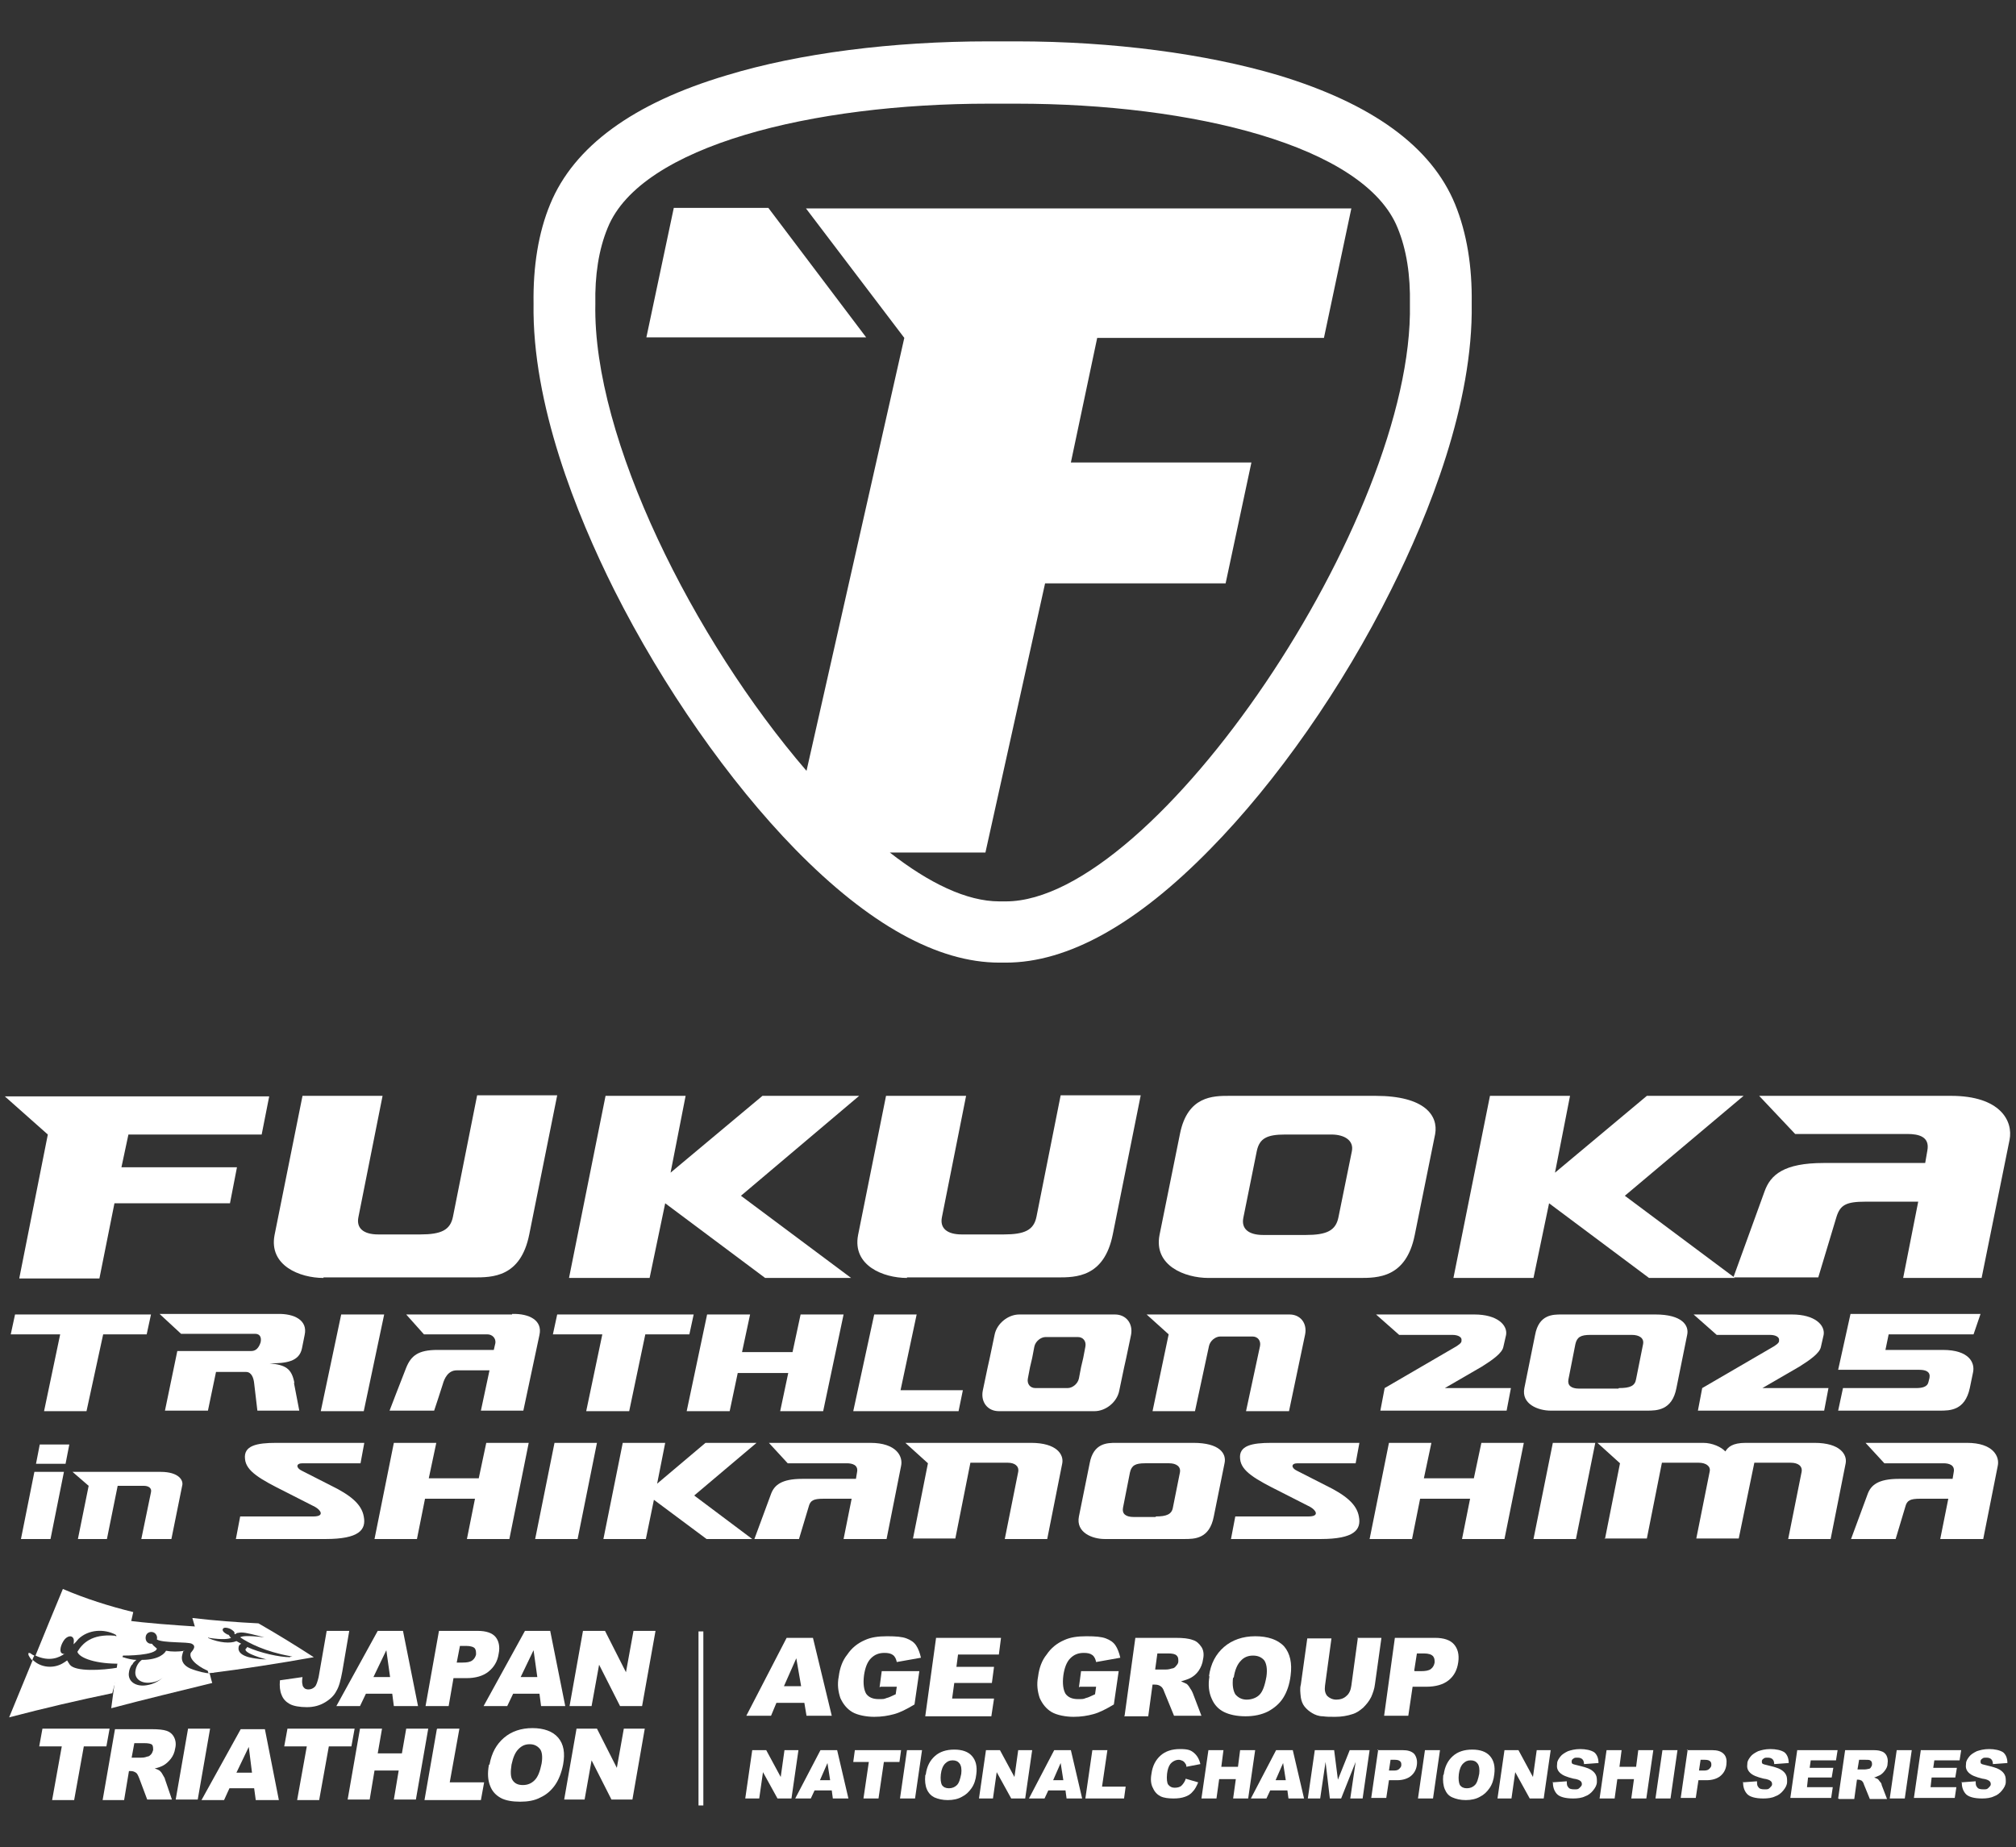 <?xml version="1.0" encoding="UTF-8"?>
<svg id="_レイヤー_2" xmlns="http://www.w3.org/2000/svg" version="1.1" viewBox="0 0 375.2 343.9">
  <rect x="0" y="0" width="375.2" height="343.9" fill="#333333" stroke="none"/>
  <!-- Generator: Adobe Illustrator 29.1.0, SVG Export Plug-In . SVG Version: 2.1.0 Build 142)  -->
  <defs>
    <style>
      .st0 {
        fill: #fff;
      }
    </style>
  </defs>
  <g>
    <g>
      <g>
        <path class="st0" d="M273.9,56.5c.1-6.9-.9-13.1-3.1-18.5-4.4-10.7-15.4-18.7-32.9-24-13.5-4-30.8-6.3-48.7-6.3s-1.7,0-2.6,0c-.9,0-1.7,0-2.6,0-17.9,0-35.2,2.2-48.7,6.3-17.5,5.2-28.5,13.3-32.9,24-2.2,5.3-3.2,11.6-3.1,18.5-.3,18.7,8,39.3,15,53.3,9.1,18.1,21.4,35.7,33.7,48.3,13.7,14,26.5,21.1,38,21.1s.4,0,.6,0,.3,0,.6,0c11.5,0,24.3-7.1,38-21.1,12.4-12.6,24.7-30.2,33.7-48.3,7-14,15.3-34.6,15-53.3ZM187.2,167.8c-.2,0-.4,0-.6,0-.2,0-.4,0-.6,0-6.1,0-13.1-3.4-20.4-9.1h17.8l11.1-50.1h33.6l4.8-22.5h-33.6l4.9-23.2h42.2l5.1-24.1h-101.5l18.3,24.1-18.2,80.6c-21-24.4-39.8-61.9-39.3-86.9-.1-5.3.6-10.1,2.3-14.2,6.2-15.3,38.2-23.1,70.9-23.1s1.7,0,2.6,0c.9,0,1.7,0,2.6,0,32.7,0,64.7,7.8,70.9,23.1,1.7,4.1,2.4,8.9,2.3,14.2.8,39.8-47.4,111.2-75.2,111.2Z"/>
        <polygon class="st0" points="125.4 38.7 120.3 62.8 161.2 62.8 143 38.7 125.4 38.7"/>
      </g>
      <g>
        <g>
          <path class="st0" d="M3.6,237.9l5.3-26.7-8-7.1h49.2l-1.4,7.1h-24.8l-1.3,6.1h21.5l-1.3,6.7h-21.5l-2.8,14H3.6Z"/>
          <path class="st0" d="M60.2,237.9c-4.4,0-10.2-2.3-9.1-8l5.2-25.9h14.9l-4.5,22.6c-.4,2,.9,3.2,3.7,3.2h7.8c3.9,0,5.6-.8,6.1-3.3l4.5-22.6h14.9l-5.2,25.9c-1.6,8-6.9,8-10.3,8h-28Z"/>
          <path class="st0" d="M105.9,237.9l6.8-33.9h14.9l-2.8,14.3,17.1-14.3h18l-22,18.6,20.5,15.3h-16l-18.6-13.9-2.9,13.9h-14.9Z"/>
          <path class="st0" d="M168.8,237.9c-4.4,0-10.2-2.3-9.1-8l5.2-25.9h14.9l-4.5,22.6c-.4,2,.9,3.2,3.7,3.2h7.8c3.9,0,5.6-.8,6.1-3.3l4.5-22.6h14.9l-5.2,25.9c-1.6,8-6.9,8-10.3,8h-28Z"/>
          <path class="st0" d="M224.9,237.9c-4.4,0-10.2-2.3-9.1-8l3.8-18.8c1.4-7.1,6.2-7.1,9.2-7.1h27.2c9.2,0,11.7,3.7,11.1,7.1l-3.8,18.8c-1.6,8-6.9,8-10.3,8h-28ZM243,229.9c3.9,0,5.6-.8,6.1-3.3l2.5-12.3c.4-2-1.4-3.1-3.8-3.1h-8.6c-3.4,0-4.8.7-5.3,3.1l-2.5,12.4c-.4,2,.9,3.2,3.7,3.2h7.9Z"/>
          <path class="st0" d="M270.5,237.9l6.8-33.9h14.9l-2.8,14.3,17.1-14.3h18l-22.1,18.6,20.5,15.3h-16l-18.6-13.9-2.9,13.9h-14.9Z"/>
          <path class="st0" d="M354.2,237.9l2.8-14.2h-9.8c-3.6,0-4.7.6-5.4,2.8l-3.4,11.3h-15.8l5.8-16c1.1-3.1,3.6-5.3,11-5.3h18.9l.4-2.3c.5-2.6-1.6-3.1-3.7-3.1h-20.9l-6.7-7.1h35.7c9.2,0,11.6,4.7,10.9,8.2l-5.2,25.7h-14.9Z"/>
        </g>
        <g>
          <path class="st0" d="M256.9,262.6l.8-4.2,13.4-7.8c.4-.3.8-.5.9-.9v-.2c.1-.5-.5-1-1.7-1h-9.9l-4.3-3.8h18.3c4.3,0,6.2,2,5.9,3.8l-.5,2.2c-.2,1.2-2.1,2.5-4,3.7l-6.9,4h12.3l-.8,4.2h-23.4Z"/>
          <path class="st0" d="M288.6,262.6c-2.3,0-5.5-1.2-4.9-4.2l2-9.9c.7-3.8,3.3-3.8,4.9-3.8h17.5c4.9,0,6.3,2,5.9,3.8l-2,9.9c-.8,4.2-3.7,4.2-5.5,4.2h-18ZM301.3,258.4c2.1,0,3-.4,3.2-1.7l1.3-6.5c.2-1.1-.7-1.7-2.1-1.7h-7.7c-1.8,0-2.5.4-2.8,1.7l-1.3,6.6c-.2,1.1.5,1.7,2,1.7h7.3Z"/>
          <path class="st0" d="M316,262.6l.8-4.2,13.4-7.8c.4-.3.8-.5.9-.9v-.2c.1-.5-.5-1-1.7-1h-9.9l-4.3-3.8h18.3c4.3,0,6.2,2,5.9,3.8l-.5,2.2c-.2,1.2-2.1,2.5-4,3.7l-6.9,4h12.3l-.8,4.2h-23.4Z"/>
        </g>
        <g>
          <path class="st0" d="M3.9,286.5l2.5-12.5h5.5l-2.5,12.5H3.9Z"/>
          <path class="st0" d="M6.7,272.5l.7-3.6h5.5l-.7,3.6h-5.5Z"/>
          <path class="st0" d="M14.5,286.5l2-9.9-3-2.6h16.4c3.4,0,4.3,1.6,4,2.6l-2,9.9h-5.6l1.8-8.7c.2-.8-.5-1.2-1.3-1.2h-4.9l-2,9.9h-5.5Z"/>
          <path class="st0" d="M44.7,282.3h13.6c2.2,0,1.4-1.2.3-1.8l-5.5-2.8c-4.6-2.3-7.3-3.8-7.5-6.1-.3-2.5,2.2-3,5.8-3h16.4l-.7,3.8h-10.8c-1.3,0-1.2.9-.1,1.4l5.3,2.7c3.7,1.8,5.8,3.5,6.2,5.8.5,2.5-.9,4.2-7.1,4.2h-16.7l.8-4.2Z"/>
          <path class="st0" d="M69.7,286.5l3.6-17.9h7.9l-1.4,6.6h9.3l1.4-6.6h7.9l-3.6,17.9h-7.9l1.5-7.5h-9.3l-1.5,7.5h-7.9Z"/>
          <path class="st0" d="M99.6,286.5l3.6-17.9h7.9l-3.6,17.9h-7.9Z"/>
          <path class="st0" d="M112.3,286.5l3.6-17.9h7.9l-1.5,7.6,9-7.6h9.5l-11.6,9.8,10.8,8.1h-8.5l-9.8-7.3-1.5,7.3h-7.9Z"/>
          <path class="st0" d="M157,286.5l1.5-7.5h-5.2c-1.9,0-2.5.3-2.8,1.5l-1.8,6h-8.3l3.1-8.4c.6-1.6,1.9-2.8,5.8-2.8h10l.2-1.2c.3-1.4-.9-1.7-1.9-1.7h-11l-3.5-3.8h18.9c4.8,0,6.1,2.5,5.7,4.3l-2.7,13.6h-7.9Z"/>
          <path class="st0" d="M169.9,286.5l2.8-14.1-4.2-3.8h23.4c4.8,0,6.1,2.2,5.8,3.8l-2.8,14.1h-7.9l2.5-12.5c.2-1.1-.7-1.7-1.9-1.7h-7l-2.8,14.1h-7.9Z"/>
          <path class="st0" d="M205.6,286.5c-2.3,0-5.4-1.2-4.8-4.2l2-9.9c.7-3.8,3.3-3.8,4.9-3.8h14.4c4.9,0,6.2,2,5.8,3.8l-2,9.9c-.8,4.2-3.6,4.2-5.5,4.2h-14.8ZM215.1,282.3c2,0,3-.4,3.2-1.7l1.3-6.5c.2-1.1-.7-1.7-2-1.7h-4.5c-1.8,0-2.5.4-2.8,1.7l-1.3,6.6c-.2,1.1.5,1.7,2,1.7h4.1Z"/>
          <path class="st0" d="M229.9,282.3h13.6c2.2,0,1.4-1.2.3-1.8l-5.5-2.8c-4.6-2.3-7.3-3.8-7.5-6.1-.3-2.5,2.2-3,5.8-3h16.4l-.7,3.8h-10.8c-1.3,0-1.2.9-.1,1.4l5.3,2.7c3.7,1.8,5.8,3.5,6.2,5.8.5,2.5-.9,4.2-7.1,4.2h-16.7l.8-4.2Z"/>
          <path class="st0" d="M254.9,286.5l3.6-17.9h7.9l-1.4,6.6h9.3l1.4-6.6h7.9l-3.6,17.9h-7.9l1.5-7.5h-9.3l-1.5,7.5h-7.9Z"/>
          <path class="st0" d="M285.4,286.5l3.6-17.9h7.9l-3.6,17.9h-7.9Z"/>
          <path class="st0" d="M298.7,286.5l2.8-14.1-4.2-3.8h19.7c1.7,0,3.4.8,4.1,1.6.5-.8,1.3-1.6,3.8-1.6h12.8c4.8,0,6.1,2.2,5.8,3.8l-2.8,14.1h-7.9l2.5-12.5c.2-1.1-.7-1.7-2-1.7h-6.8l-2.9,14.1h-7.9l2.5-12.5c.2-1-.8-1.6-2-1.6h-6.9l-2.8,14.1h-7.9Z"/>
          <path class="st0" d="M361.1,286.5l1.5-7.5h-5.2c-1.9,0-2.5.3-2.8,1.5l-1.8,6h-8.3l3.1-8.4c.6-1.6,1.9-2.8,5.8-2.8h10l.2-1.2c.3-1.4-.9-1.7-1.9-1.7h-11l-3.5-3.8h18.9c4.8,0,6.1,2.5,5.7,4.3l-2.7,13.6h-7.9Z"/>
        </g>
      </g>
    </g>
    <path class="st0" d="M368.6,244.6l-1.3,3.8h-15.8l-.6,2.9h10.7c4.9,0,6,2.4,5.6,4.2l-.6,2.9c-.9,4.2-3.7,4.2-5.6,4.2h-18.9l.9-4.2h13.6c1.1,0,2.1-.2,2.3-1.1l.2-.8c.2-1.1-.6-1.5-1.9-1.5h-15.1l2.3-10.4h24.1Z"/>
  </g>
  <g>
    <g>
      <g>
        <g>
          <path class="st0" d="M13,309.9c-.2-.3-.4-.6-.5-.8-.2.1-.4.3-.6.4-1.8,1.2-4.3,1-5.8-.5-1.5,3.6-2.9,7.1-4.4,10.7,6.5-1.7,12.9-3.2,19.2-4.5.4-1.6.9-3.2,1.3-4.8-3.4.6-8.2.8-9.2-.5Z"/>
          <path class="st0" d="M12,307.9c-.3,0-.6-.1-.7-.4-.2-.6.2-1.7.8-2.4.7-.7,1.4-.6,1.6,0,.1.3,0,.6,0,1,.3-.3.6-.6.9-1,1.9-1.8,4.8-1.9,6.9-.8.4.4,0,.3-.1.2-4.4-.4-6.1,1.5-7,3,.4,1.2,3.6,2.3,8.1,2.2.8-3.2,1.6-6.4,2.3-9.6-4.5-1.1-8.9-2.5-13.1-4.3-1.7,4.1-3.4,8.2-5.1,12.4,2.6,1.2,4.4.4,5.5-.4Z"/>
          <path class="st0" d="M5.6,307.8c0,0-.4-.4-.3.3.2.4.4.7.7,1,.1-.3.2-.6.4-.9-.3-.1-.6-.3-.8-.5Z"/>
          <path class="st0" d="M24.5,309.7c-.7,0-1.5,0-2.2.1,0,.2-.1.5-.2.7,1-.2,1.8-.4,2.4-.6.6-.3,0-.2,0-.2Z"/>
        </g>
        <g>
          <path class="st0" d="M34.4,307.3c-1.2.2-2.5.2-3.5,0-.2.4-1.2,1.7-4.5,1.7-.7.5-1.1,1.3-1.2,2.1-.2,1.5,1.2,2.4,3,2.1.9-.1,1.7-.5,2.2-1-.7.7-1.8,1.3-3,1.5-2.1.4-3.7-.7-3.4-2.4.1-.9.7-1.8,1.4-2.3-.7,0-1.6-.2-2.5-.5-.4,0-.2-.3,0-.3.5,0,6,0,6.3-1.3,0,0,0,0,0,0,0,0,0,0,0,0-.6-.5-.8-.7-.9-.9-.3,0-.6,0-.9-.3-.4-.4-.4-1.2,0-1.6.4-.4,1.1-.4,1.5,0,.3.3.4.7.3,1.1,1.1.7,5.8.4,6.5.8.8.4.4,1-.2,1.7-.5,1.4,2.2,3,3.4,3.4-.7-2.8-1.5-5.6-2.3-8.3-4.5-.3-9-.6-13.5-1.2-.9,5.5-1.7,11-2.4,16.4,6.4-1.7,12.7-3.2,18.8-4.7-.2-.6-.3-1.2-.5-1.8-.6,0-2.1-.3-3.6-.9-2.4-1.1-1.3-2.9-1.3-3.2Z"/>
          <path class="st0" d="M39.6,311.2s-.2,0-.4-.1c0,.1,0,.2,0,.3.1,0,.2,0,.3,0,.4,0,.5,0,0-.2Z"/>
        </g>
        <path class="st0" d="M35.8,301.2c1,3.4,2,6.9,3,10.3,6.4-.8,12.9-1.8,19.6-3-3.4-2.2-6.8-4.3-10.3-6.3-4-.2-8.1-.5-12.3-1ZM54,308.5c-2,0-5.6-.8-8-1.9,0,.1-.2.3-.3.4-.3.8,3.7,1.9,3.9,1.9.4,0,.2,0-.1,0-.3,0-1.5,0-3.2-.4-2.2-.6-1.9-1.7-1.9-1.8,0-.3.2-.6.5-.7-.3-.2-.6-.3-.9-.5-1.1.5-3.2.3-5.1-.5-.4-.3,0-.2,0-.1,2.6.4,3.7.2,4.1,0,0,0-.2-.2-.2-.2-.1-.2-.2-.3-.3-.4-.1,0-.2,0-.3-.1-.6-.3-.9-.7-.7-1,.2-.3.8-.2,1.3,0,.6.3,1,.7.8.9,0,0,0,0,.1.1,0,0,0,0,.1,0,0,0,.2-.1.3-.2.2,0,.5-.1.8-.1,0,0,0,0,0,0,0,0,0,0,0,0,1,0,2.6.5,4.3.9.5.1,0,0,0,0-3.4-.4-4.2-.2-4.5,0,1.6,1.1,4.8,2.7,9.3,3.5.1,0,.8,0,0,.1Z"/>
      </g>
      <g>
        <path class="st0" d="M8,321.8h12.4l-.6,3.3h-4.2l-1.8,10h-4.1l1.8-10h-4.2l.6-3.3Z"/>
        <path class="st0" d="M19.1,335.1l2.3-13.2h6.8c1.3,0,2.2.1,2.8.3.6.2,1.1.6,1.4,1.2.3.6.4,1.3.2,2.1-.1.7-.4,1.4-.8,1.9-.4.5-.9,1-1.5,1.3-.4.2-.9.4-1.5.5.5.2.8.3,1,.5.1.1.3.3.5.7.2.4.4.6.4.8l1.3,3.8h-4.6l-1.5-4c-.2-.5-.4-.9-.6-1-.3-.2-.6-.3-.9-.3h-.4l-.9,5.4h-4.1ZM24.6,327.2h1.7c.2,0,.6,0,1.1-.2.3,0,.5-.2.7-.4.2-.2.3-.5.4-.8,0-.4,0-.8-.2-1-.2-.2-.7-.3-1.5-.3h-1.8l-.5,2.7Z"/>
        <path class="st0" d="M35,321.8h4.1l-2.3,13.2h-4.1l2.3-13.2Z"/>
        <path class="st0" d="M47.3,332.9h-4.6l-1,2.2h-4.2l7.3-13.2h4.5l2.6,13.2h-4.3l-.3-2.2ZM46.9,330l-.6-4.8-2.3,4.8h2.9Z"/>
        <path class="st0" d="M53.6,321.8h12.4l-.6,3.3h-4.2l-1.8,10h-4.1l1.8-10h-4.2l.6-3.3Z"/>
        <path class="st0" d="M67,321.8h4.1l-.8,4.6h4.5l.8-4.6h4.1l-2.3,13.2h-4.1l.9-5.4h-4.5l-.9,5.4h-4.1l2.3-13.2Z"/>
        <path class="st0" d="M81.4,321.8h4.1l-1.8,10h6.4l-.6,3.3h-10.5l2.3-13.2Z"/>
        <path class="st0" d="M91.1,328.5c.4-2.2,1.3-3.8,2.7-5,1.4-1.2,3.2-1.8,5.3-1.8s3.8.6,4.8,1.8c1,1.2,1.3,2.8.9,5-.3,1.5-.8,2.8-1.5,3.8-.7,1-1.6,1.8-2.7,2.3-1.1.6-2.4.8-3.8.8s-2.7-.2-3.6-.7c-.9-.5-1.6-1.2-2-2.3-.4-1-.5-2.3-.2-3.9ZM95.2,328.5c-.2,1.3-.2,2.3.2,2.9.4.6,1,.9,1.9.9s1.6-.3,2.2-.9,1-1.6,1.3-3.1c.2-1.2.1-2.2-.3-2.7s-1-.9-1.9-.9-1.5.3-2.1.9c-.6.6-1,1.5-1.3,2.9Z"/>
        <path class="st0" d="M107.3,321.8h3.8l3.7,7.3,1.3-7.3h3.9l-2.3,13.2h-3.9l-3.7-7.3-1.3,7.3h-3.8l2.3-13.2Z"/>
      </g>
      <g>
        <path class="st0" d="M60.7,303.6h4.3l-1.3,7.6c-.3,1.6-.6,2.8-1.1,3.6-.4.8-1.1,1.5-2.1,2.1-1,.6-2.1.9-3.4.9s-2.5-.2-3.2-.6-1.2-.9-1.5-1.7c-.3-.7-.4-1.6-.3-2.7l4.2-.6c-.1.6-.1,1.1,0,1.4,0,.3.2.5.4.7.1.1.4.2.7.2.5,0,.9-.2,1.2-.5s.5-1,.7-1.8l1.5-8.6Z"/>
        <path class="st0" d="M73,315.3h-4.9l-1.1,2.3h-4.4l7.7-14h4.7l2.8,14h-4.5l-.3-2.3ZM72.6,312.2l-.7-5-2.4,5h3.1Z"/>
        <path class="st0" d="M81.7,303.6h7.2c1.6,0,2.7.4,3.3,1.1.6.7.9,1.8.6,3.2-.2,1.4-.9,2.5-1.9,3.3-1,.8-2.4,1.2-4.1,1.2h-2.4l-.9,5.2h-4.3l2.5-14ZM85,309.5h1.1c.8,0,1.4-.1,1.8-.4.4-.3.6-.7.7-1.1,0-.4,0-.8-.2-1.1-.2-.3-.8-.5-1.6-.5h-1.2l-.6,3.1Z"/>
        <path class="st0" d="M100.4,315.3h-4.9l-1.1,2.3h-4.4l7.7-14h4.7l2.8,14h-4.5l-.3-2.3ZM100,312.2l-.7-5-2.4,5h3.1Z"/>
        <path class="st0" d="M108.6,303.6h4l3.9,7.7,1.4-7.7h4.1l-2.5,14h-4.1l-3.9-7.7-1.4,7.7h-4.1l2.5-14Z"/>
      </g>
    </g>
    <rect class="st0" x="130" y="303.7" width=".9" height="32.4"/>
    <g>
      <path class="st0" d="M149.6,317h-5.1l-1,2.4h-4.6l7.5-14.5h4.9l3.5,14.5h-4.7l-.4-2.4ZM149.1,313.9l-.9-5.2-2.3,5.2h3.2Z"/>
      <path class="st0" d="M163.7,314.1l.4-3h7l-.9,6.2c-1.5.9-2.7,1.5-3.8,1.8-1.1.3-2.3.5-3.7.5s-3.1-.3-4.1-.9c-1-.6-1.7-1.5-2.2-2.6-.4-1.2-.6-2.5-.3-4,.2-1.6.7-3,1.6-4.1.8-1.2,1.9-2.1,3.3-2.7,1.1-.5,2.4-.7,4.1-.7s2.8.1,3.6.4c.8.3,1.4.7,1.8,1.3s.7,1.4.9,2.3l-4.5.8c-.1-.5-.3-1-.7-1.3-.4-.3-.9-.4-1.6-.4-1,0-1.8.3-2.5,1s-1.1,1.8-1.3,3.2c-.2,1.6,0,2.7.4,3.4.5.7,1.3,1,2.3,1s1,0,1.5-.2c.5-.1,1-.4,1.7-.7l.2-1.4h-3Z"/>
      <path class="st0" d="M174.2,304.9h12.1l-.4,3.1h-7.6l-.3,2.3h7l-.4,3h-7l-.4,2.9h7.8l-.5,3.3h-12.3l2-14.5Z"/>
      <path class="st0" d="M200.8,314.1l.4-3h7l-.9,6.2c-1.5.9-2.7,1.5-3.8,1.8-1.1.3-2.3.5-3.7.5s-3.1-.3-4.1-.9c-1-.6-1.7-1.5-2.2-2.6-.4-1.2-.6-2.5-.3-4,.2-1.6.7-3,1.6-4.1.8-1.2,1.9-2.1,3.3-2.7,1.1-.5,2.4-.7,4.1-.7s2.8.1,3.6.4c.8.3,1.4.7,1.8,1.3s.7,1.4.9,2.3l-4.5.8c-.1-.5-.3-1-.7-1.3-.4-.3-.9-.4-1.6-.4-1,0-1.8.3-2.5,1s-1.1,1.8-1.3,3.2c-.2,1.6,0,2.7.4,3.4.5.7,1.3,1,2.3,1s1,0,1.5-.2c.5-.1,1-.4,1.7-.7l.2-1.4h-3Z"/>
      <path class="st0" d="M209.3,319.4l2-14.5h7.5c1.4,0,2.4.1,3.2.4.7.2,1.2.7,1.6,1.3.4.6.5,1.4.3,2.3-.1.8-.4,1.5-.8,2.1-.4.6-1,1.1-1.6,1.4-.4.2-1,.4-1.7.6.5.2.9.4,1.1.5.1.1.4.4.6.8.3.4.4.7.5.9l1.6,4.2h-5.1l-1.8-4.4c-.2-.6-.4-.9-.7-1.1-.3-.2-.6-.3-1.1-.3h-.4l-.8,5.9h-4.5ZM215,310.8h1.9c.2,0,.6,0,1.2-.2.3,0,.6-.2.8-.5.2-.2.4-.5.4-.8,0-.5,0-.8-.3-1.1-.3-.3-.8-.4-1.6-.4h-2l-.4,2.9Z"/>
      <path class="st0" d="M225,312.1c.3-2.4,1.3-4.2,2.8-5.5,1.5-1.3,3.5-2,5.8-2s4.2.6,5.4,1.9c1.1,1.3,1.5,3.1,1.2,5.4-.2,1.7-.7,3.1-1.4,4.2-.7,1.1-1.7,1.9-2.8,2.5-1.2.6-2.6.9-4.2.9s-3-.3-4-.8c-1-.5-1.8-1.3-2.3-2.5-.5-1.1-.7-2.5-.4-4.2ZM229.5,312.2c-.2,1.5,0,2.5.4,3.2.5.6,1.2,1,2.1,1s1.8-.3,2.4-.9c.6-.6,1-1.7,1.3-3.4.2-1.4,0-2.4-.4-3-.5-.6-1.2-.9-2.1-.9s-1.7.3-2.3,1c-.6.6-1.1,1.7-1.3,3.2Z"/>
      <path class="st0" d="M252.6,304.9h4.5l-1.2,8.6c-.1.9-.4,1.7-.7,2.4-.4.8-.9,1.4-1.5,2-.7.6-1.3,1-2,1.2-.9.3-2,.5-3.2.5s-1.5,0-2.3-.1c-.8,0-1.5-.3-2-.6-.5-.3-1-.7-1.4-1.2-.4-.5-.6-1.1-.7-1.7-.1-.9-.2-1.7,0-2.4l1.2-8.6h4.5l-1.2,8.8c-.1.8,0,1.4.4,1.9.4.4,1,.7,1.7.7s1.4-.2,1.9-.7c.5-.4.8-1.1.9-1.9l1.2-8.8Z"/>
      <path class="st0" d="M259.6,304.9h7.5c1.6,0,2.8.4,3.5,1.2.7.8,1,1.9.8,3.3-.2,1.5-.8,2.6-1.8,3.4-1,.8-2.4,1.2-4.2,1.2h-2.5l-.8,5.4h-4.5l2-14.5ZM263.3,311.1h1.1c.9,0,1.5-.1,1.9-.4.4-.3.6-.7.7-1.2,0-.5,0-.8-.3-1.2-.3-.3-.8-.5-1.7-.5h-1.3l-.5,3.2Z"/>
    </g>
    <g>
      <path class="st0" d="M140,325.8h2.6l2.7,5,.7-5h2.6l-1.3,9h-2.6l-2.7-4.9-.7,4.9h-2.6l1.3-9Z"/>
      <path class="st0" d="M154.8,333.3h-3.2l-.7,1.5h-2.9l4.7-9h3.1l2.1,9h-2.9l-.2-1.5ZM154.5,331.4l-.5-3.2-1.4,3.2h2Z"/>
      <path class="st0" d="M159.2,325.8h8.5l-.3,2.2h-2.9l-1,6.8h-2.8l1-6.8h-2.9l.3-2.2Z"/>
      <path class="st0" d="M168.8,325.8h2.8l-1.3,9h-2.8l1.3-9Z"/>
      <path class="st0" d="M172.3,330.3c.2-1.5.8-2.6,1.7-3.4.9-.8,2.1-1.2,3.6-1.2s2.6.4,3.3,1.2c.7.8,1,1.9.8,3.4-.1,1-.4,1.9-.9,2.6-.5.7-1,1.2-1.8,1.6-.7.4-1.6.6-2.6.6s-1.8-.2-2.5-.5c-.6-.3-1.1-.8-1.4-1.5-.3-.7-.4-1.6-.3-2.6ZM175.1,330.3c-.1.9,0,1.6.2,2,.3.4.7.6,1.3.6s1.1-.2,1.5-.6c.4-.4.6-1.1.8-2.1.1-.8,0-1.5-.3-1.9-.3-.4-.7-.6-1.3-.6s-1,.2-1.4.6c-.4.4-.7,1.1-.8,2Z"/>
      <path class="st0" d="M183.5,325.8h2.6l2.7,5,.7-5h2.6l-1.3,9h-2.6l-2.7-4.9-.7,4.9h-2.6l1.3-9Z"/>
      <path class="st0" d="M198.3,333.3h-3.2l-.7,1.5h-2.9l4.7-9h3.1l2.1,9h-2.9l-.2-1.5ZM197.9,331.4l-.5-3.2-1.4,3.2h2Z"/>
      <path class="st0" d="M203.3,325.8h2.8l-1,6.8h4.4l-.3,2.2h-7.2l1.3-9Z"/>
      <path class="st0" d="M220.6,331.1l2.4.7c-.3.7-.6,1.3-1,1.7-.4.5-.9.8-1.5,1-.6.2-1.2.3-2.1.3s-1.8-.1-2.4-.4c-.6-.3-1.1-.8-1.4-1.5-.4-.7-.5-1.6-.3-2.7.2-1.5.8-2.6,1.7-3.4.9-.8,2.1-1.2,3.6-1.2s2,.2,2.6.7c.6.5,1,1.2,1.2,2.1l-2.6.5c0-.3-.1-.5-.2-.6-.1-.2-.3-.4-.5-.5-.2-.1-.5-.2-.7-.2-.6,0-1.2.3-1.6.8-.3.4-.5,1-.6,1.8-.1,1,0,1.7.2,2,.3.4.7.6,1.2.6s1-.1,1.3-.4c.3-.3.6-.7.8-1.3Z"/>
      <path class="st0" d="M224.9,325.8h2.8l-.4,3.1h3.1l.4-3.1h2.8l-1.3,9h-2.8l.5-3.6h-3.1l-.5,3.6h-2.8l1.3-9Z"/>
      <path class="st0" d="M239.6,333.3h-3.2l-.7,1.5h-2.9l4.7-9h3.1l2.1,9h-2.9l-.2-1.5ZM239.3,331.4l-.5-3.2-1.4,3.2h2Z"/>
      <path class="st0" d="M244.6,325.8h3.7l.7,5.5,2.2-5.5h3.7l-1.3,9h-2.3l1-6.8-2.7,6.8h-2.1l-.8-6.8-1,6.8h-2.3l1.3-9Z"/>
      <path class="st0" d="M256.3,325.8h4.7c1,0,1.7.2,2.2.7.4.5.6,1.2.5,2-.1.9-.5,1.6-1.1,2.1-.6.5-1.5.8-2.6.8h-1.5l-.5,3.3h-2.8l1.3-9ZM258.5,329.6h.7c.5,0,.9,0,1.2-.3.2-.2.4-.4.4-.7,0-.3,0-.5-.2-.7-.2-.2-.5-.3-1-.3h-.8l-.3,2Z"/>
      <path class="st0" d="M265.2,325.8h2.8l-1.3,9h-2.8l1.3-9Z"/>
      <path class="st0" d="M268.7,330.3c.2-1.5.8-2.6,1.7-3.4.9-.8,2.1-1.2,3.6-1.2s2.6.4,3.3,1.2,1,1.9.8,3.4c-.1,1-.4,1.9-.9,2.6-.5.7-1,1.2-1.8,1.6-.7.4-1.6.6-2.6.6s-1.8-.2-2.5-.5-1.1-.8-1.4-1.5c-.3-.7-.4-1.6-.3-2.6ZM271.5,330.3c-.1.9,0,1.6.2,2,.3.4.7.6,1.3.6s1.1-.2,1.5-.6c.4-.4.6-1.1.8-2.1.1-.8,0-1.5-.3-1.9-.3-.4-.7-.6-1.3-.6s-1,.2-1.4.6c-.4.4-.7,1.1-.8,2Z"/>
      <path class="st0" d="M280,325.8h2.6l2.7,5,.7-5h2.6l-1.3,9h-2.6l-2.7-4.9-.7,4.9h-2.6l1.3-9Z"/>
      <path class="st0" d="M288.9,331.8l2.7-.2c0,.4,0,.8.2,1,.2.4.6.5,1.2.5s.7,0,1-.3c.2-.2.4-.4.4-.6,0-.2,0-.4-.2-.6-.2-.2-.6-.4-1.4-.5-1.2-.3-2-.6-2.5-1.1-.5-.5-.6-1-.5-1.7,0-.5.3-.9.6-1.3.3-.4.8-.7,1.4-1,.6-.2,1.3-.4,2.3-.4s2,.2,2.6.6c.5.4.8,1.1.8,2l-2.7.2c0-.4-.1-.7-.3-.9-.2-.2-.5-.3-.9-.3s-.6,0-.8.2c-.2.1-.3.3-.3.5,0,.1,0,.3.1.4.1.1.4.2.9.3,1.2.3,2,.5,2.5.8.5.3.8.6,1,1s.2.8.2,1.3c0,.6-.3,1.1-.7,1.6s-.9.9-1.5,1.1c-.6.3-1.4.4-2.2.4-1.5,0-2.6-.3-3.1-.9s-.7-1.3-.7-2.2Z"/>
      <path class="st0" d="M299,325.8h2.8l-.4,3.1h3.1l.4-3.1h2.8l-1.3,9h-2.8l.5-3.6h-3.1l-.5,3.6h-2.8l1.3-9Z"/>
      <path class="st0" d="M309.4,325.8h2.8l-1.3,9h-2.8l1.3-9Z"/>
      <path class="st0" d="M313.9,325.8h4.7c1,0,1.7.2,2.2.7s.6,1.2.5,2c-.1.9-.5,1.6-1.1,2.1-.6.5-1.5.8-2.6.8h-1.5l-.5,3.3h-2.8l1.3-9ZM316.2,329.6h.7c.5,0,.9,0,1.2-.3.2-.2.4-.4.4-.7,0-.3,0-.5-.2-.7s-.5-.3-1-.3h-.8l-.3,2Z"/>
      <g>
        <path class="st0" d="M324.3,331.8l2.7-.2c0,.4,0,.8.2,1,.2.4.6.5,1.2.5s.7,0,1-.3c.2-.2.4-.4.4-.6,0-.2,0-.4-.2-.6-.2-.2-.6-.4-1.4-.5-1.2-.3-2-.6-2.5-1.1-.5-.5-.6-1-.5-1.7,0-.5.3-.9.6-1.3s.8-.7,1.4-1c.6-.2,1.3-.4,2.3-.4s2,.2,2.6.6c.5.4.8,1.1.8,2l-2.7.2c0-.4-.1-.7-.3-.9-.2-.2-.5-.3-.9-.3s-.6,0-.8.2c-.2.1-.3.3-.3.5,0,.1,0,.3.1.4.1.1.4.2.9.3,1.2.3,2,.5,2.5.8.5.3.8.6,1,1s.2.8.2,1.3c0,.6-.3,1.1-.7,1.6s-.9.9-1.5,1.1c-.6.3-1.4.4-2.2.4-1.5,0-2.6-.3-3.1-.9s-.7-1.3-.7-2.2Z"/>
        <path class="st0" d="M334.5,325.8h7.5l-.3,1.9h-4.7l-.2,1.4h4.4l-.3,1.8h-4.4l-.2,1.8h4.8l-.3,2h-7.6l1.3-9Z"/>
        <path class="st0" d="M342.1,334.8l1.3-9h4.7c.9,0,1.5,0,2,.2.4.1.8.4,1,.8.2.4.3.9.2,1.5,0,.5-.2.9-.5,1.3-.3.4-.6.7-1,.9-.3.1-.6.3-1,.4.3.1.5.2.7.3,0,0,.2.2.4.5.2.2.3.4.3.6l1,2.6h-3.2l-1.1-2.7c-.1-.4-.3-.6-.4-.7-.2-.1-.4-.2-.7-.2h-.2l-.5,3.6h-2.8ZM345.7,329.4h1.2c.1,0,.4,0,.8-.1.2,0,.4-.1.5-.3.1-.2.2-.3.2-.5,0-.3,0-.5-.2-.7-.2-.2-.5-.2-1-.2h-1.2l-.3,1.8Z"/>
        <path class="st0" d="M353,325.8h2.8l-1.3,9h-2.8l1.3-9Z"/>
        <path class="st0" d="M357.5,325.8h7.5l-.3,1.9h-4.7l-.2,1.4h4.4l-.3,1.8h-4.4l-.2,1.8h4.8l-.3,2h-7.6l1.3-9Z"/>
        <path class="st0" d="M365,331.8l2.7-.2c0,.4,0,.8.2,1,.2.4.6.5,1.2.5s.7,0,1-.3c.2-.2.4-.4.4-.6,0-.2,0-.4-.2-.6-.2-.2-.6-.4-1.4-.5-1.2-.3-2-.6-2.5-1.1-.5-.5-.6-1-.5-1.7,0-.5.3-.9.6-1.3s.8-.7,1.4-1c.6-.2,1.3-.4,2.3-.4s2,.2,2.6.6c.5.4.8,1.1.8,2l-2.7.2c0-.4-.1-.7-.3-.9-.2-.2-.5-.3-.9-.3s-.6,0-.8.2c-.2.1-.3.3-.3.5,0,.1,0,.3.1.4.1.1.4.2.9.3,1.2.3,2,.5,2.5.8.5.3.8.6,1,1s.2.8.2,1.3c0,.6-.3,1.1-.7,1.6-.4.5-.9.9-1.5,1.1-.6.3-1.4.4-2.2.4-1.5,0-2.6-.3-3.1-.9-.5-.6-.7-1.3-.7-2.2Z"/>
      </g>
    </g>
  </g>
  <g>
    <polygon class="st0" points="63.5 244.7 71.5 244.7 67.7 262.7 59.7 262.7 63.5 244.7"/>
    <path class="st0" d="M54.8,257.5c-.5-2.8-1.7-3.4-4.6-3.7,3,0,5.5-.3,6-2.8l.5-2.5c.6-2.7-1.9-4-5.1-3.9h-21.9l4,3.7h13.8c.9,0,1.2.7,1,1.6-.3.9-.8,1.6-1.7,1.6h-5.8,0s-8,0-8,0l-2.3,11.1h8s1.5-7.2,1.5-7.2h5.6c1,0,1.4,1.1,1.5,2.1l.6,5.1h7.8s-1-5.2-1-5.2Z"/>
    <path class="st0" d="M95.3,244.7h-19.7l3.3,3.7h11.8c.9,0,1.6.7,1.5,1.6l-.3,1.3h-10.5c-3.6,0-4.9,1.1-5.8,3.3-.8,2-3.1,8-3.1,8h8.3s1.3-3.9,1.6-4.9c.3-1.1,1-2.6,2.6-2.6,0,0,6.1,0,6.1,0l-1.6,7.5h7.9s3-14.1,3-14.1c.6-2.7-1.9-4-5.1-3.9Z"/>
    <polygon class="st0" points="2.8 244.7 2 248.4 11.2 248.4 8.2 262.7 16.1 262.7 19.2 248.4 27.3 248.4 28.1 244.7 2.8 244.7"/>
    <polygon class="st0" points="103.7 244.7 102.9 248.4 112.1 248.4 109.1 262.7 117.1 262.7 120.1 248.4 128.3 248.4 129.1 244.7 103.7 244.7"/>
    <polygon class="st0" points="149 244.7 147.5 251.7 138.1 251.7 139.6 244.7 131.6 244.7 127.8 262.7 135.8 262.7 137.3 255.6 146.7 255.6 145.2 262.7 153.2 262.7 157 244.7 149 244.7"/>
    <path class="st0" d="M240,244.7h-26.6l4.1,3.7-3,14.3h7.9s2.6-12.1,2.6-12.1c.2-1,1.2-1.8,2.1-1.8h6c1,0,1.6.8,1.4,1.8l-2.6,12.1h8s3-14.3,3-14.3c.4-2.1-.9-3.7-2.9-3.7Z"/>
    <polygon class="st0" points="170.6 244.7 162.7 244.7 158.8 262.7 166.8 262.7 166.8 262.7 178.4 262.7 179.2 258.8 167.6 258.8 170.6 244.7"/>
    <path class="st0" d="M207.5,244.7h-17.8c-2.1,0-4.2,1.7-4.6,3.8l-.9,4.3-.4,1.8-.9,4.3c-.4,2.1.9,3.8,3,3.8h17.8c2.1,0,4.2-1.7,4.6-3.8l.9-4.3.4-1.8.9-4.3c.4-2.1-.9-3.8-3-3.8ZM201.6,252.8l-.4,1.7-.4,2.1c-.2,1-1.2,1.8-2.1,1.8h-6c-1,0-1.6-.8-1.4-1.8l.4-2.1.4-1.7.4-2.1c.2-1,1.2-1.8,2.1-1.8h6c1,0,1.6.8,1.4,1.8l-.4,2.1Z"/>
  </g>
</svg>